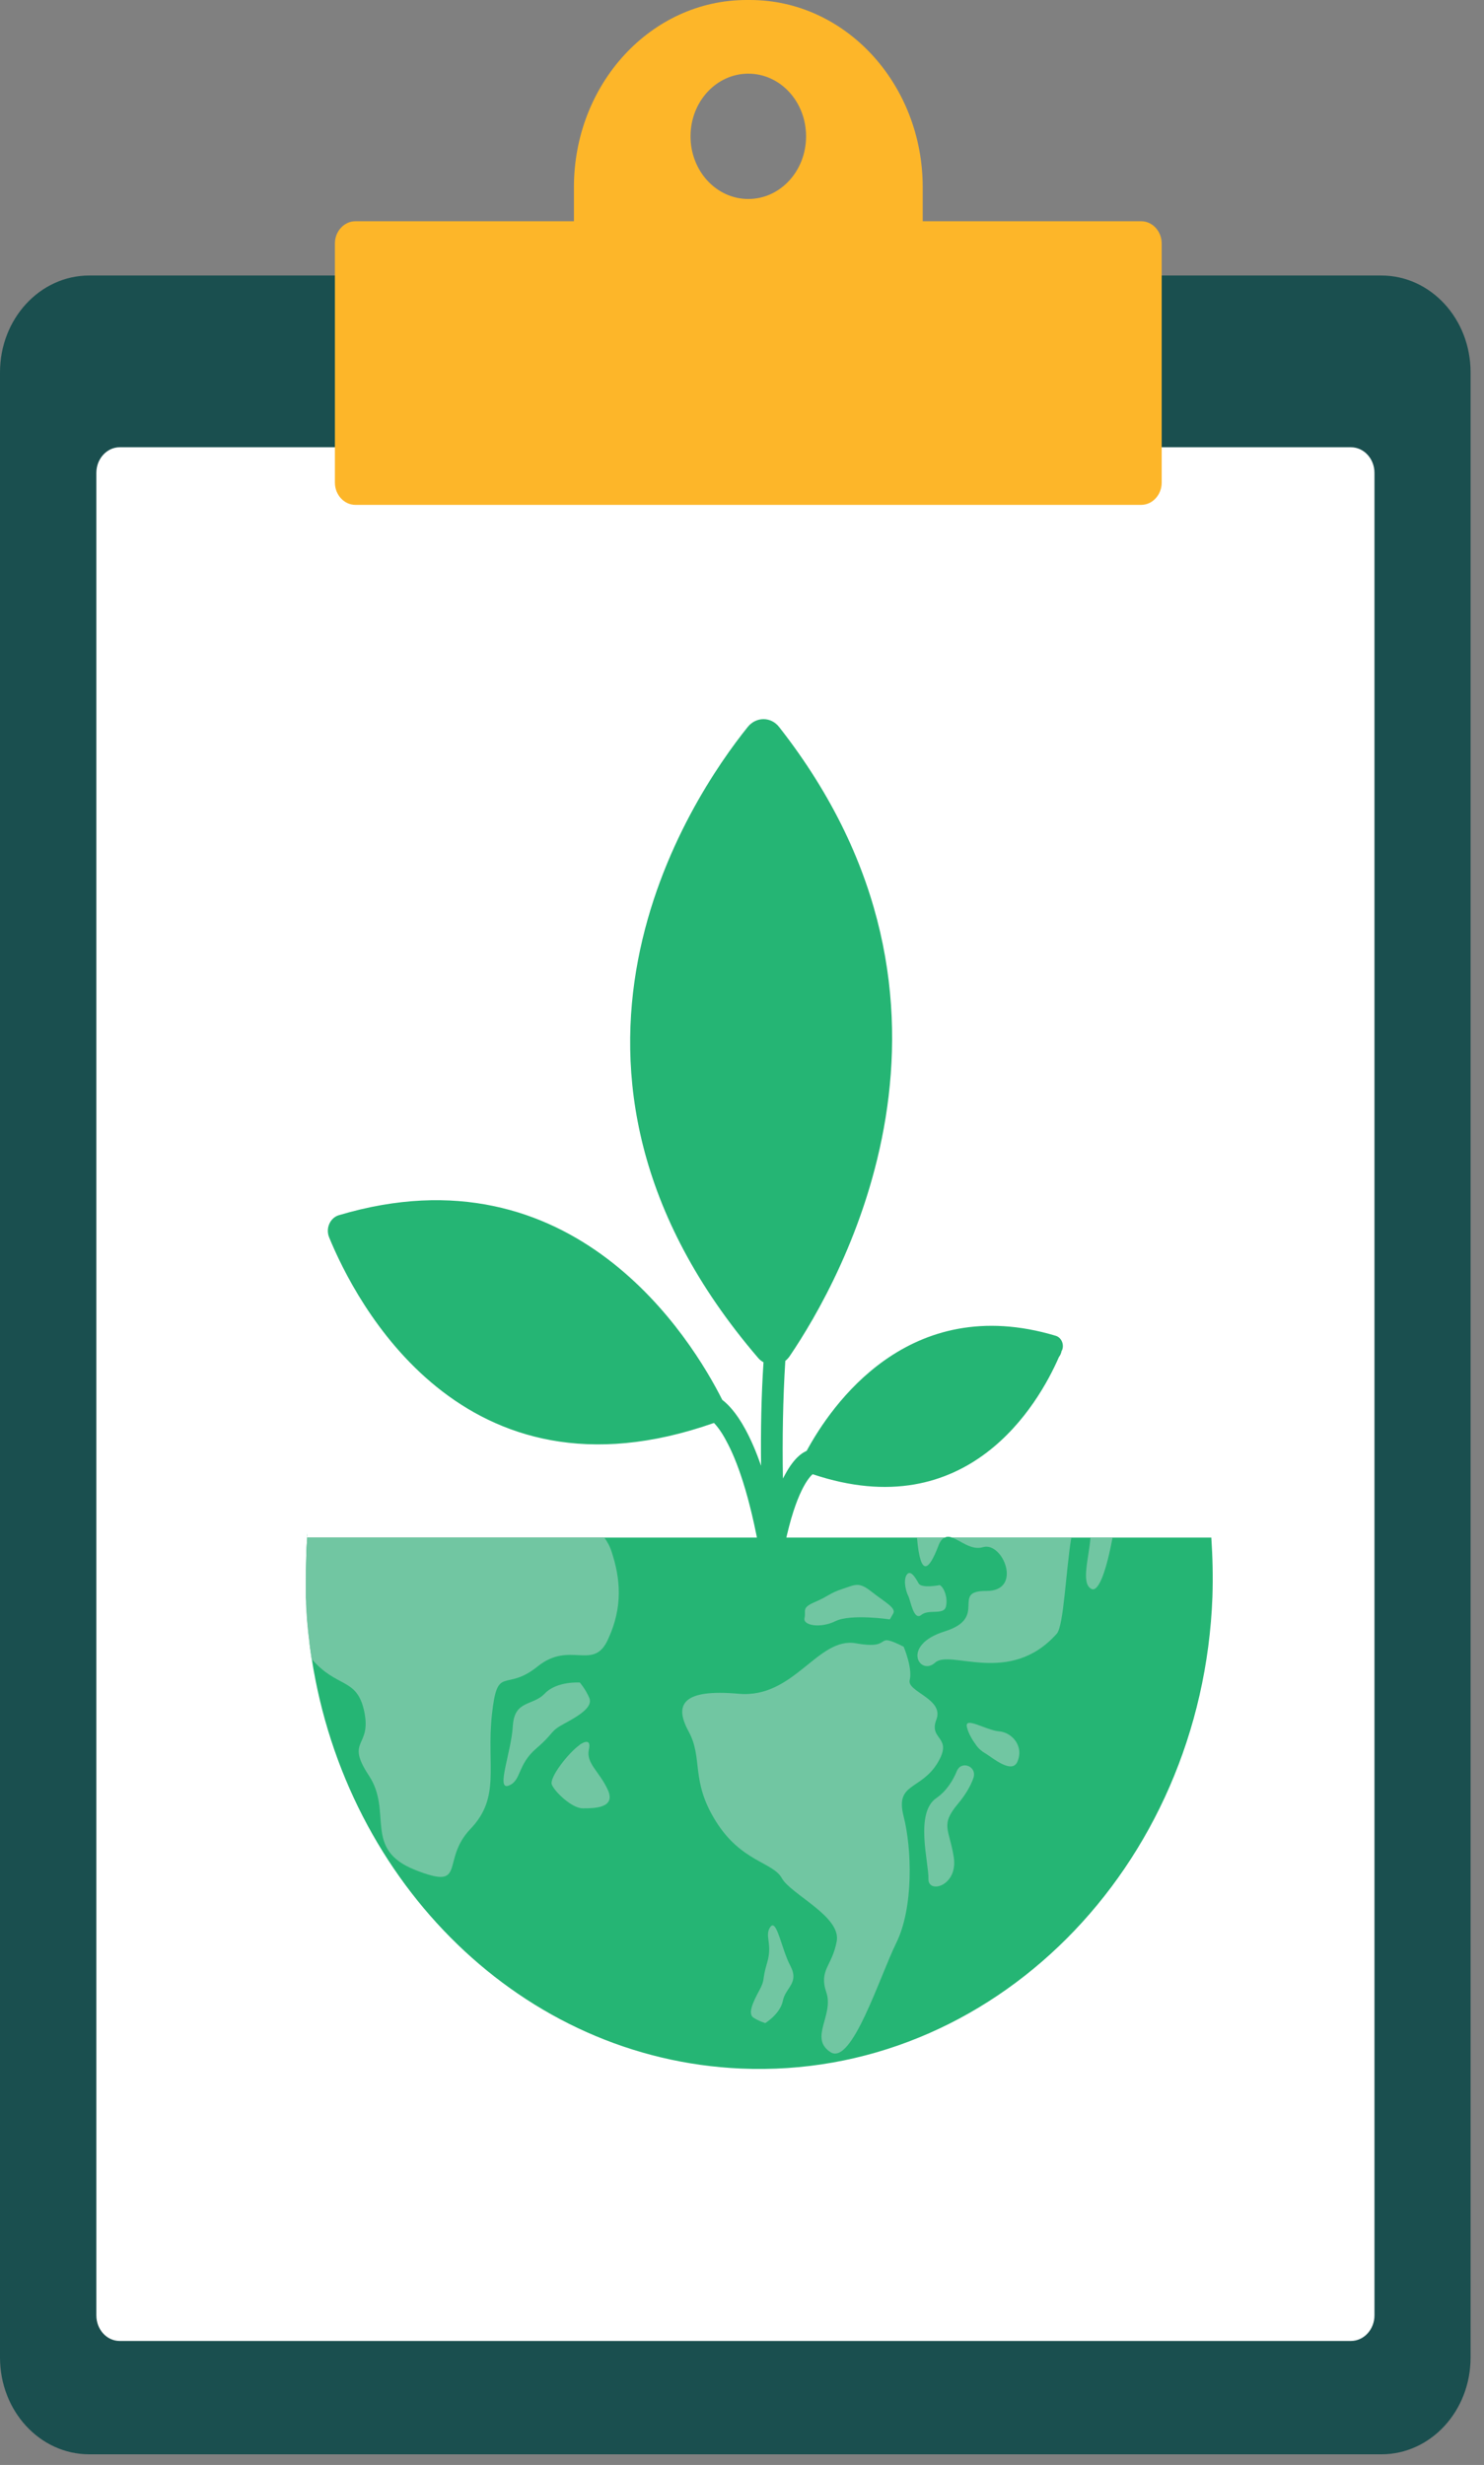 <svg width="53" height="88" viewBox="0 0 53 88" fill="none" xmlns="http://www.w3.org/2000/svg">
<rect x="0" y="0" width="53" height="88" fill="#808080" stroke="none"/>
<path d="M49.332 87.62H3.189C1.425 87.62 0 86.075 0 84.162V13.294C0 11.382 1.425 9.836 3.189 9.836H49.332C51.096 9.836 52.521 11.382 52.521 13.294V84.162C52.521 86.075 51.096 87.62 49.332 87.62Z" fill="#1A4F4F"/>
<path d="M48.246 83.573H4.276C3.811 83.573 3.441 83.163 3.441 82.659V16.88C3.441 16.377 3.819 15.967 4.276 15.967H48.246C48.71 15.967 49.088 16.377 49.088 16.88V82.659C49.088 83.163 48.71 83.573 48.246 83.573Z" fill="white"/>
<path d="M26.725 7.104C25.583 7.104 24.662 6.105 24.662 4.867C24.662 3.629 25.583 2.63 26.725 2.63C27.867 2.63 28.788 3.629 28.788 4.867C28.788 6.105 27.867 7.104 26.725 7.104ZM40.757 7.898H32.954V6.685C32.954 2.997 30.19 0 26.788 0H26.662C23.26 0 20.497 2.988 20.497 6.685V7.898H12.693C12.292 7.898 11.961 8.257 11.961 8.692V17.23C11.961 17.666 12.292 18.024 12.693 18.024H40.757C41.158 18.024 41.489 17.666 41.489 17.23V8.692C41.489 8.257 41.158 7.898 40.757 7.898Z" fill="#FDB629"/>
<path d="M37.93 48.207C38.016 47.994 37.906 47.746 37.701 47.687C32.457 46.115 29.685 50.18 28.811 51.793L28.764 51.819C28.654 51.87 28.362 52.041 28.04 52.639C28.016 52.69 27.985 52.733 27.961 52.784C27.937 51.384 27.961 49.941 28.047 48.583C28.103 48.54 28.158 48.481 28.205 48.412C30.047 45.697 35.623 35.895 27.827 25.956C27.536 25.581 27.008 25.581 26.709 25.948C24.654 28.501 18.181 38.106 27.071 48.472C27.126 48.54 27.197 48.592 27.268 48.634C27.189 49.838 27.166 51.093 27.181 52.331C27.008 51.828 26.819 51.392 26.614 51.016C26.284 50.41 25.984 50.12 25.795 49.975C24.717 47.832 20.488 40.882 12.102 43.383C11.787 43.477 11.622 43.853 11.756 44.177C12.677 46.423 16.504 53.962 25.488 50.803C25.488 50.803 25.488 50.803 25.504 50.803C25.614 50.922 25.772 51.119 25.945 51.452C26.299 52.101 26.772 53.33 27.158 55.567C27.118 55.789 27.087 56.011 27.055 56.25C27.024 56.472 27.158 56.669 27.355 56.72C27.512 59.119 27.717 60.836 27.717 60.87C27.74 61.083 27.906 61.237 28.103 61.237C28.118 61.237 28.134 61.237 28.15 61.237C28.362 61.203 28.512 60.998 28.48 60.767C28.48 60.724 28.181 58.266 28.032 55.132C28.425 53.254 28.898 52.733 29.024 52.63C34.567 54.492 37.087 50.129 37.819 48.446C37.867 48.387 37.898 48.31 37.914 48.233C37.914 48.233 37.914 48.233 37.914 48.224" fill="#25B574"/>
<path d="M38.946 54.893H43.261C43.308 55.584 43.324 56.284 43.301 57.002C42.938 66.692 35.403 74.24 26.458 73.848C18.662 73.506 12.379 67.248 11.134 59.221C11.119 59.136 11.111 59.051 11.095 58.965C11.095 58.931 11.087 58.897 11.079 58.854C11.071 58.76 11.056 58.675 11.048 58.581C11.048 58.556 11.048 58.521 11.04 58.496C11.024 58.385 11.016 58.274 11.001 58.163C11.001 58.129 11.001 58.094 10.993 58.06C10.985 57.949 10.969 57.83 10.961 57.719C10.961 57.693 10.961 57.667 10.961 57.642C10.953 57.522 10.945 57.394 10.938 57.275C10.938 57.198 10.938 57.121 10.93 57.044C10.93 56.984 10.93 56.925 10.93 56.865C10.93 56.814 10.93 56.771 10.93 56.72C10.93 56.686 10.93 56.643 10.93 56.609C10.93 56.566 10.93 56.532 10.93 56.489C10.93 56.19 10.93 55.892 10.938 55.584C10.938 55.371 10.953 55.157 10.969 54.952C10.969 54.935 10.969 54.918 10.969 54.893C10.969 54.841 10.969 54.79 10.977 54.739C10.977 54.79 10.977 54.841 10.969 54.893H33.741C33.82 54.85 33.914 54.858 34.009 54.893H38.269" fill="#25B574"/>
<path d="M32.277 58.795C32.277 58.795 32.6 59.563 32.489 59.982C32.387 60.4 33.726 60.648 33.442 61.39C33.151 62.133 34.072 61.98 33.474 62.953C32.875 63.918 31.97 63.645 32.269 64.831C32.576 66.027 32.623 68.102 32.017 69.348C31.403 70.595 30.418 73.762 29.655 73.259C28.891 72.755 29.788 71.944 29.513 71.133C29.237 70.322 29.718 70.202 29.883 69.305C30.048 68.417 28.245 67.632 27.922 67.051C27.599 66.471 26.466 66.471 25.56 65.011C24.654 63.559 25.119 62.774 24.591 61.809C24.064 60.844 24.387 60.289 26.379 60.468C28.371 60.648 29.198 58.419 30.576 58.667C31.962 58.914 31.159 58.223 32.269 58.786" fill="#71C6A2"/>
<path d="M31.78 57.813C31.78 57.813 30.395 57.608 29.843 57.873C29.292 58.146 28.662 58.026 28.733 57.762C28.796 57.497 28.607 57.403 29.111 57.19C29.607 56.976 29.615 56.882 30.079 56.728C30.552 56.575 30.662 56.455 31.135 56.831C31.615 57.207 32.017 57.403 31.898 57.608L31.78 57.813Z" fill="#71C6A2"/>
<path d="M33.544 56.592C33.544 56.592 32.914 56.711 32.812 56.532C32.709 56.353 32.528 56.02 32.386 56.216C32.245 56.421 32.363 56.839 32.442 56.984C32.52 57.138 32.631 57.881 32.906 57.651C33.19 57.428 33.725 57.685 33.788 57.335C33.859 56.984 33.678 56.617 33.544 56.583" fill="#71C6A2"/>
<path d="M20.709 60.067C20.709 60.067 19.89 60.007 19.457 60.459C19.032 60.912 18.37 60.681 18.315 61.621C18.26 62.56 17.701 63.926 18.166 63.747C18.63 63.568 18.465 63.013 19.15 62.423C19.835 61.834 19.607 61.826 20.166 61.527C20.725 61.228 21.174 60.929 21.048 60.622C20.922 60.314 20.701 60.058 20.701 60.058" fill="#71C6A2"/>
<path d="M20.702 62.295C20.3 62.577 19.607 63.465 19.709 63.713C19.812 63.969 20.434 64.567 20.82 64.558C21.206 64.558 22.009 64.558 21.709 63.901C21.41 63.243 20.922 62.953 21.032 62.458C21.142 61.962 20.694 62.295 20.694 62.295" fill="#71C6A2"/>
<path d="M34.765 63.474C34.906 63.064 34.339 62.834 34.174 63.226C34.04 63.551 33.812 63.935 33.442 64.191C32.662 64.72 33.174 66.505 33.158 67.069C33.135 67.632 34.221 67.333 34.064 66.309C33.906 65.293 33.568 65.164 34.213 64.396C34.465 64.097 34.662 63.773 34.765 63.474Z" fill="#71C6A2"/>
<path d="M35.182 62.594C35.056 62.517 34.938 62.415 34.851 62.287C34.733 62.125 34.591 61.894 34.536 61.672C34.418 61.245 35.221 61.775 35.678 61.809C36.135 61.843 36.575 62.33 36.339 62.885C36.15 63.346 35.473 62.774 35.19 62.594" fill="#71C6A2"/>
<path d="M27.331 72.225C27.331 72.225 27.866 71.901 27.961 71.423C28.055 70.953 28.551 70.799 28.229 70.185C27.906 69.578 27.74 68.477 27.512 68.793C27.291 69.109 27.599 69.382 27.402 70.056C27.197 70.731 27.347 70.637 27.11 71.073C26.874 71.508 26.709 71.892 26.906 72.029C27.102 72.157 27.331 72.225 27.331 72.225Z" fill="#71C6A2"/>
<path d="M21.717 58.521C21.198 59.683 20.363 58.556 19.198 59.495C18.032 60.434 17.765 59.384 17.568 61.219C17.371 63.055 17.89 64.157 16.804 65.292C15.717 66.428 16.717 67.504 14.835 66.761C12.945 66.018 14.04 64.695 13.174 63.388C12.308 62.073 13.3 62.406 13.001 61.066C12.733 59.879 12.032 60.28 11.127 59.221C11.032 58.581 10.961 57.932 10.93 57.275C10.93 57.198 10.93 57.121 10.922 57.044C10.922 56.984 10.922 56.925 10.922 56.856C10.922 56.805 10.922 56.763 10.922 56.711C10.922 56.677 10.922 56.634 10.922 56.6C10.922 56.557 10.922 56.523 10.922 56.481C10.922 56.182 10.922 55.883 10.938 55.576C10.945 55.362 10.953 55.149 10.969 54.944C10.969 54.927 10.969 54.901 10.969 54.884H21.576C21.686 55.029 21.78 55.2 21.843 55.396C22.158 56.353 22.253 57.352 21.725 58.504" fill="#71C6A2"/>
<path d="M32.749 54.893H33.733C33.647 54.935 33.568 55.029 33.505 55.209C33.174 56.062 32.875 56.344 32.749 54.893Z" fill="#71C6A2"/>
<path d="M34.001 54.893H38.261C38.064 56.08 37.993 58.043 37.741 58.325C36.056 60.212 33.938 58.863 33.395 59.358C32.852 59.853 32.158 58.735 33.741 58.24C35.324 57.745 33.922 56.788 35.23 56.797C36.537 56.805 35.82 55.029 35.111 55.234C34.686 55.362 34.308 54.995 34.001 54.893Z" fill="#71C6A2"/>
<path d="M39.734 54.893C39.529 55.994 39.245 56.882 38.97 56.72C38.6 56.515 38.891 55.618 38.946 54.893H39.742H39.734Z" fill="#71C6A2"/>
</svg>
